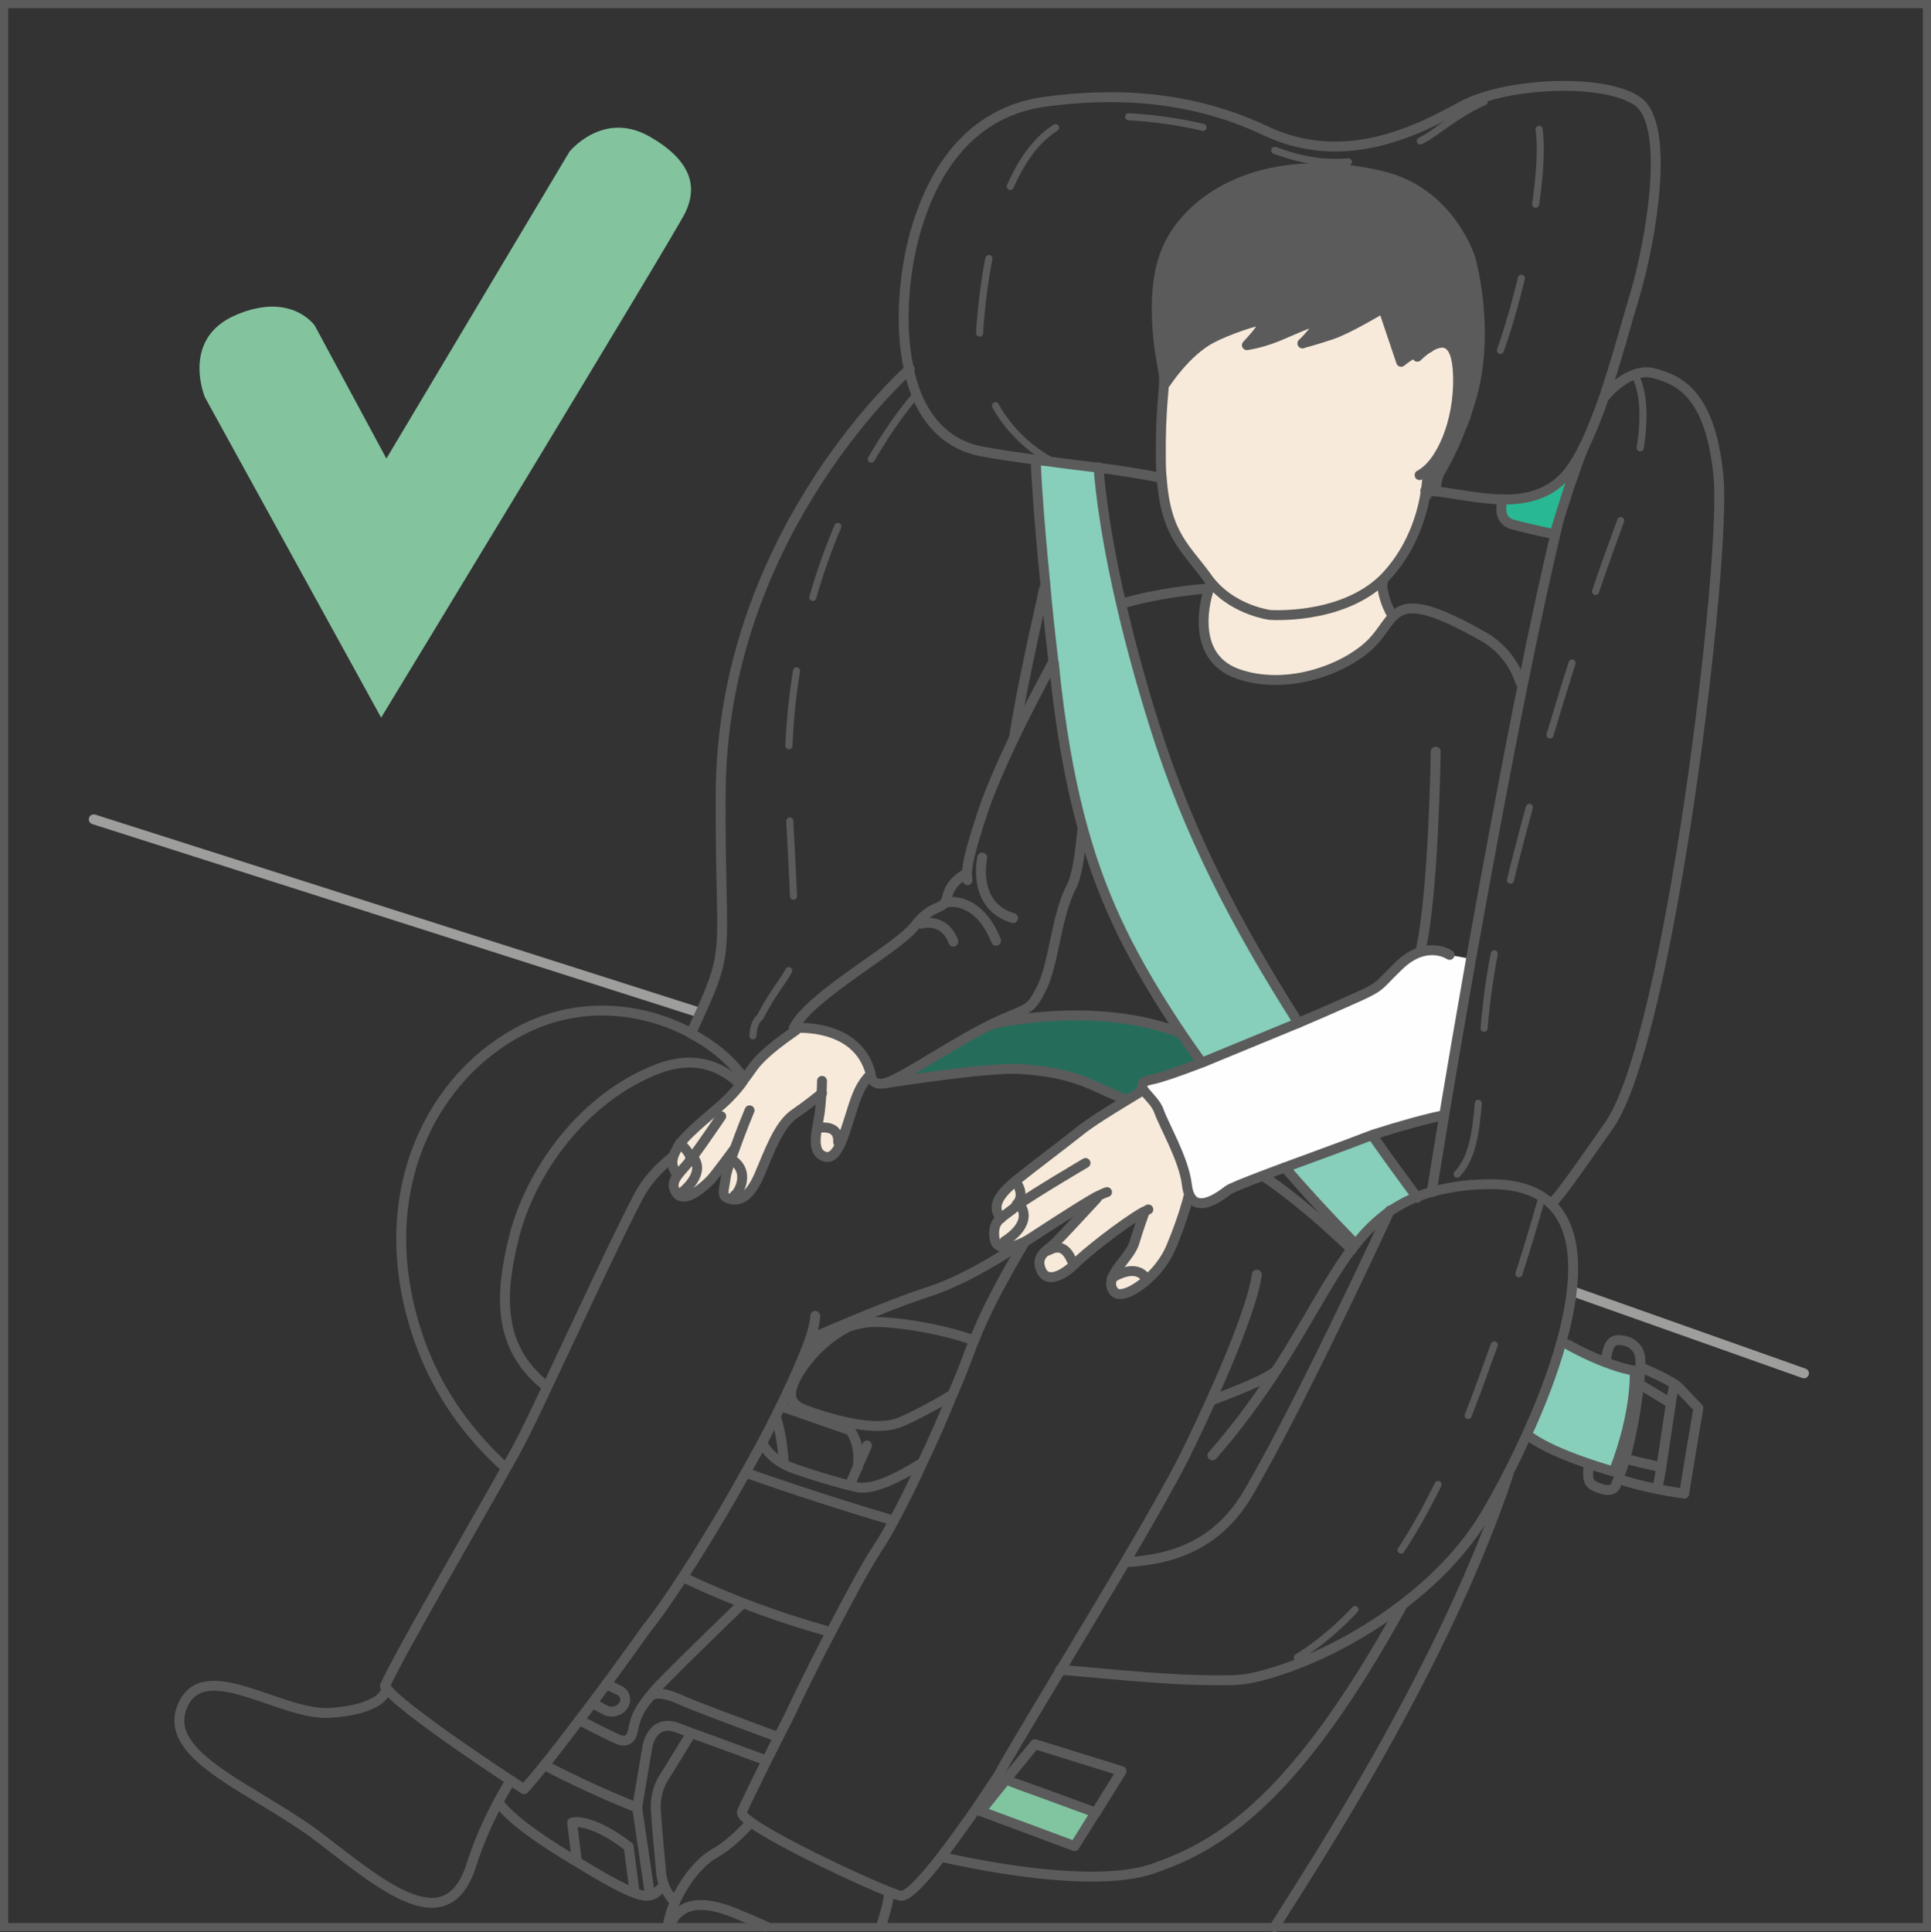 <?xml version="1.0" encoding="UTF-8"?>
<!DOCTYPE svg PUBLIC "-//W3C//DTD SVG 1.1//EN" "http://www.w3.org/Graphics/SVG/1.1/DTD/svg11.dtd">
<!-- Creator: CorelDRAW 2018 (64-Bit) -->
<svg xmlns="http://www.w3.org/2000/svg" xml:space="preserve" width="21.717mm" height="21.727mm" version="1.1" style="shape-rendering:geometricPrecision; text-rendering:geometricPrecision; image-rendering:optimizeQuality; fill-rule:evenodd; clip-rule:evenodd"
viewBox="0 0 354.86 355.02"
 xmlns:xlink="http://www.w3.org/1999/xlink">
 <rect x="0" y="0" width="354.86" height="355.02" fill="#333333" stroke="none"/>
 <defs>
  <style type="text/css">
   <![CDATA[
    .str3 {stroke:#5B5B5B;stroke-width:1.82;stroke-miterlimit:10}
    .str4 {stroke:#5B5B5B;stroke-width:1.51;stroke-miterlimit:4}
    .str0 {stroke:#9E9E9D;stroke-width:1.82;stroke-linecap:round;stroke-linejoin:round;stroke-miterlimit:10}
    .str1 {stroke:#5B5B5B;stroke-width:1.82;stroke-linecap:round;stroke-linejoin:round;stroke-miterlimit:10}
    .str2 {stroke:#5B5B5B;stroke-width:1.3;stroke-linecap:round;stroke-linejoin:round;stroke-miterlimit:10;stroke-dasharray:13.833 13.833}
    .fil7 {fill:none;fill-rule:nonzero}
    .fil2 {fill:#FEFEFE;fill-rule:nonzero}
    .fil4 {fill:#5B5B5B;fill-rule:nonzero}
    .fil3 {fill:#F7EADA;fill-rule:nonzero}
    .fil8 {fill:#83C39E;fill-rule:nonzero}
    .fil5 {fill:#80C4A0;fill-rule:nonzero}
    .fil0 {fill:#87CEBB;fill-rule:nonzero}
    .fil1 {fill:#28B893;fill-rule:nonzero}
    .fil6 {fill:#256C5B;fill-rule:nonzero}
   ]]>
  </style>
 </defs>
 <g id="Слой_x0020_1">
  <path class="fil0" d="M287.25 246.52c0.05,0.16 7.38,4.37 13.16,5.36 0,0 0.01,0.15 0.01,0.43l0 0.46c-0.02,2.29 -0.42,8.84 -3.86,17.62 0,0 -10.46,-2.86 -15.34,-6.35l-0.67 -0.31c2.55,-5.57 4.89,-11.55 6.45,-17.27l0.26 0.05z"/>
  <path class="fil1" d="M291.15 81.93c-2.03,5.04 -4.11,11.65 -4.99,14.67 -0.31,0.99 -0.47,1.56 -0.47,1.56 0,0 -4.37,-0.89 -7.64,-1.77 -3.02,-0.83 -2.03,-4.11 -1.82,-4.63 4.01,0.05 7.7,-0.78 10.77,-3.64 1.46,-1.35 2.86,-3.54 4.16,-6.19z"/>
  <path class="fil2" d="M225.66 218.74c-3.22,2.5 -5.88,3.33 -7.02,0.93 -0.26,-0.52 -0.42,-1.19 -0.52,-2.03 -0.57,-4.68 -4.16,-10.72 -5.15,-13.52 -0.52,-1.51 -2.13,-2.86 -2.81,-3.85 -0.52,-0.88 -0.42,-1.56 1.56,-1.93 1.56,-0.31 4.89,-1.45 8.95,-3.01l0.16 -0.05 17.79 -7.33c2.24,-0.94 4.32,-1.87 6.14,-2.66 10.15,-4.47 7.38,-3.12 12.38,-7.9 5.04,-4.84 9.26,-1.92 9.26,-1.92l3.95 0.73c-1.98,11.24 -3.69,21.23 -4.94,28.72 -3.12,0.62 -7.86,1.92 -12.9,3.53l-0.16 0.05 -4.94 1.87c-2.34,0.89 -6.97,2.55 -11.29,4.16 -1.35,0.52 -2.7,0.99 -3.9,1.46 -3.38,1.3 -6.04,2.34 -6.55,2.76z"/>
  <path class="fil3" d="M214.27 70.33c0,0 3.64,-5.67 8.32,-8.17 3.07,-1.61 8.53,-3.43 9.41,-3.27 1.3,0.21 -2.86,4.52 -2.86,4.52 0,0 2.39,-0.31 5.41,-1.51 2.81,-1.14 6.61,-2.96 7.44,-2.81 1.09,0.21 -1.87,3.22 -2.55,3.95 0.47,-0.1 2.55,-0.68 5.2,-1.56 3.07,-0.99 9.52,-4.89 9.52,-4.89l3.33 9.88c0,0 2.55,-2.18 4.94,-2.55 2.03,-1.35 4.89,-2.13 5.41,3.59 0.73,8.43 -2.44,16.69 -6.3,19.35l0.78 0c0,0 0,1.14 -0.31,3.27 -0.47,3.44 -2.08,10.04 -7.18,15.61 -0.31,0.36 -0.67,0.67 -1.04,1.04 -7.8,7.13 -20.44,6.19 -20.44,6.19 0,0 -6.09,-0.78 -10.3,-5.36 -0.42,-0.47 -0.83,-0.93 -1.19,-1.45 -3.8,-5.36 -7.65,-7.75 -8.38,-18.36 -0.1,-0.99 -0.16,-2.08 -0.16,-3.22 -0.1,-10.3 0.73,-12.75 0.57,-15.77 0.21,0.99 0.36,1.51 0.36,1.51z"/>
  <path class="fil0" d="M249.12 228.58c0,0 -5.78,-5.72 -13,-14.05 4.32,-1.61 8.95,-3.27 11.29,-4.16l4.94 -1.87 0.26 0.73c2.7,3.85 4.89,6.81 7.75,10.72 -1.87,0.73 -3.48,1.67 -5.04,2.7 -2.29,1.67 -4.32,3.64 -6.14,5.98l-0.05 -0.05z"/>
  <path class="fil4" d="M213.9 68.72c-0.83,-3.85 -2.5,-13.84 -0.05,-21.33 2.81,-8.57 12.62,-16.37 27.76,-16.51l0.99 0 0.75 0.02c3.27,0.05 6.81,0.52 10.56,1.41 12.64,2.96 16.33,15.24 16.33,15.24 0,0 3.75,13 0.16,25.54 -0.52,1.77 -1.04,3.38 -1.61,4.89l-0.05 0.05c-2.08,3.49 -3.23,6.3 -3.85,8.32 -0.89,1.67 -1.72,2.97 -2.29,3.85 -0.21,0 -0.37,-0.05 -0.58,-0.05 0.32,-2.13 0.32,-3.28 0.32,-3.28l-0.78 0c3.85,-2.65 7.02,-10.92 6.29,-19.35 -0.52,-5.72 -3.38,-4.94 -5.41,-3.58 -2.4,0.36 -4.95,2.55 -4.95,2.55l-3.33 -9.89c0,0 -6.45,3.9 -9.52,4.89 -2.65,0.88 -4.73,1.45 -5.2,1.56 0.67,-0.73 3.64,-3.74 2.55,-3.95 -0.83,-0.16 -4.63,1.66 -7.44,2.81 -3.02,1.19 -5.41,1.51 -5.41,1.51 0,0 4.16,-4.32 2.86,-4.53 -0.88,-0.16 -6.35,1.67 -9.41,3.28 -4.68,2.5 -8.32,8.17 -8.32,8.17 0,0 -0.16,-0.52 -0.36,-1.51l0 -0.1z"/>
  <path class="fil3" d="M227.32 123.76c-9.15,-3.33 -5.36,-14.83 -5.36,-14.83l-0.11 -0.78c0.42,-0.1 0.68,-0.1 0.73,-0.1l0.47 -0.42c4.21,4.58 10.3,5.36 10.3,5.36 0,0 12.64,0.93 20.44,-6.19l0.31 0.31c-0.26,0.36 0.11,2.86 1.41,5.41l0.84 0.42c-1.41,1.2 -2.29,3.12 -4.06,4.99 -4.69,4.95 -15.82,9.16 -24.97,5.83z"/>
  <path class="fil3" d="M204.43 234.77c0.57,-0.36 4.21,-2.55 6.09,0l0.31 0.36c-2.5,2.24 -5.15,3.33 -6.09,2.24 -0.67,-0.83 -0.67,-1.67 -0.31,-2.6z"/>
  <path class="fil0" d="M193.61 121.83c-0.62,-5.36 -1.15,-10.15 -1.51,-14.31l0 -0.05c-1.45,-14.72 -1.77,-22.26 -1.77,-22.99 0.73,0.1 1.46,0.21 2.13,0.26 3.23,0.47 6.4,0.83 9.42,1.19 0.1,1.1 0.62,9.73 4.16,25.02 1.45,6.35 3.43,13.84 6.14,22.42 6.08,19.51 14.93,36.47 26.42,54.57l-17.79 7.33 0 -0.05c-1.36,-1.87 -2.66,-3.75 -3.9,-5.56l0 -0.05c-0.16,-0.21 -0.31,-0.47 -0.47,-0.68 -8.01,-12.12 -13.58,-22.73 -17.37,-36.36 -2.08,-7.43 -3.7,-15.81 -4.89,-25.85 -0.21,-1.66 -0.36,-3.33 -0.52,-4.89l-0.05 0z"/>
  <path class="fil5" d="M197.46 339.22l-17.22 -6.4c0,-0.1 2.29,-2.91 4.63,-5.83l0.21 0.16c0.16,0 15.92,5.78 15.92,5.78l0.26 0.21 -3.8 6.09z"/>
  <path class="fil3" d="M183.94 223.79c0.62,-0.52 1.46,-1.04 2.39,-1.82 0.16,-0.1 0.36,-0.26 0.57,-0.47l-0.1 -0.16c1.77,-1.82 -0.1,-4.16 -0.1,-4.16l-0.1 -0.16c3.02,-2.44 9.21,-7.07 11.86,-9.21 1.82,-1.51 5.77,-3.95 8.53,-5.62 1.77,-1.09 3.07,-1.87 3.07,-1.87l0.1 -0.05c0.68,0.99 2.29,2.34 2.81,3.85 0.99,2.81 4.58,8.84 5.15,13.52 0.1,0.84 0.26,1.51 0.52,2.03l-0.21 0.1c0,0 -0.88,3.8 -3.22,9.42 -0.99,2.34 -2.66,4.42 -4.37,5.93l-0.32 -0.36c-1.87,-2.55 -5.51,-0.36 -6.08,0 0.73,-2.03 3.33,-4.21 4,-6.35 0.94,-3.12 1.82,-5.46 1.82,-5.46l-0.16 -0.26c-3.85,2.18 -10.98,7.85 -12.54,9.52 -1.76,1.77 -5.04,3.9 -6.24,1.14 -1.14,-2.7 1.15,-3.53 2.61,-4.99 1.45,-1.46 7.64,-8.17 7.64,-8.17l-0.16 -0.26c-3.8,2.13 -11.03,6.97 -12.38,7.8 -0.26,0.16 -0.52,0.31 -0.83,0.47 -0.36,0.16 -0.73,0.31 -1.1,0.47 -1.87,0.68 -4.16,0.94 -4.37,-1.3 -0.21,-1.87 0.27,-2.76 1.2,-3.59z"/>
  <path class="fil3" d="M186.33 221.97c-0.93,0.78 -1.77,1.3 -2.39,1.82 -1.61,-1.77 -0.62,-3.8 1.61,-5.83 0.26,-0.26 0.62,-0.57 1.04,-0.93l0.1 0.16c0,0 1.87,2.34 0.1,4.16l0.1 0.16c-0.21,0.21 -0.42,0.36 -0.57,0.47z"/>
  <path class="fil6" d="M187.53 196.43c-5.88,-0.36 -22.52,2.29 -25.13,2.65 0.21,-0.05 0.47,-0.1 0.73,-0.21 3.27,-1.14 12.48,-7.49 19.09,-10.67 0,0 18.46,-4.52 34.59,1.51l0.1 -0.05c1.25,1.82 2.55,3.69 3.9,5.56l0 0.05 -0.16 0.05c-4.05,1.56 -7.38,2.71 -8.95,3.02 -1.98,0.36 -2.08,1.04 -1.56,1.93l-0.1 0.05c0,0 -1.3,0.78 -3.07,1.87l-0.1 -0.16c-6.35,-2.45 -8.69,-4.89 -19.35,-5.62z"/>
  <path class="fil3" d="M150.75 207.2c0.21,0 3.49,-0.52 3.28,2.7l0.52 0.05c-0.94,2.13 -1.98,3.12 -3.33,2.44 -1.61,-0.78 -1.45,-3.07 -1.04,-5.3l0.57 0.1z"/>
  <path class="fil3" d="M124.27 219.16c-0.78,-1.15 -0.52,-2.13 0.26,-3.17 0.62,-0.89 1.61,-1.82 2.5,-3.02l-0.21 -0.16c0.21,-0.73 -1.45,-2.39 -1.82,-2.7 1.72,-2.34 6.71,-6.19 8.58,-8.01 1.04,-1.04 1.77,-1.87 2.55,-2.86 0.21,-0.31 0.47,-0.63 0.67,-0.99 0.47,-0.62 1.04,-1.4 1.67,-2.29 0.26,-0.31 0.52,-0.67 0.83,-0.99 2.44,-2.71 6.81,-5.52 6.97,-5.67l0 -0.42c2.13,-0.1 11.45,0 13.68,8.27 0,0 0,0.36 0.1,0.73l-0.63 0.1c-1.71,2.08 -2.18,3.8 -3.58,8.27 -0.47,1.46 -0.89,2.7 -1.3,3.69l-0.52 -0.05c0.21,-3.23 -3.07,-2.71 -3.28,-2.71l-0.57 -0.1c0.1,-0.57 0.21,-1.14 0.31,-1.71 0.26,-1.35 0.36,-3.07 0.47,-4.42 -0.47,0.36 -2.5,2.02 -4.99,3.74 -2.86,1.98 -4.58,6.81 -6.5,11.34 -1.98,4.47 -3.95,4.68 -5.52,4.21 -1.5,-0.47 -0.93,-1.35 -0.57,-4 0.16,-1.04 0.84,-3.02 1.61,-5.1l-0.05 0c0,0 -3.38,4.63 -4.32,5.62 -0.88,0.93 -4.78,4.68 -6.35,2.39z"/>
  <path class="fil3" d="M123.75 212.5c0.16,-0.52 0.47,-1.09 0.83,-1.77 0.1,-0.21 0.26,-0.42 0.42,-0.62 0.36,0.31 2.03,1.98 1.82,2.7l0.21 0.16c-0.89,1.2 -1.87,2.13 -2.5,3.02l-0.05 -0.05c-0.93,-1.41 -1.09,-2.29 -0.73,-3.43z"/>
  <line class="fil7 str0" x1="289.12" y1="237.32" x2="331.52" y2= "252.35" />
  <line class="fil7 str0" x1="17.23" y1="150.55" x2="128.44" y2= "186.03" />
  <path class="fil7 str1" d="M167.19 67.84c0,0 -0.05,0.05 -0.16,0.1 -2.34,2.08 -34.38,31.84 -34.59,77.82 -0.16,31.32 2.29,27.36 -5.05,43.23"/>
  <path class="fil7 str1" d="M194.81 306.81l0.1 0c17.58,1.61 22.94,2.03 31.37,1.92 1.87,0 4.32,-0.42 7.07,-1.25 6.86,-1.98 15.92,-6.19 24.03,-12.38 6.19,-4.64 11.81,-10.35 15.71,-16.96 2.35,-4.01 5,-9 7.44,-14.41 2.55,-5.57 4.89,-11.55 6.45,-17.27 2.91,-10.51 3.33,-20.24 -1.98,-25.28 -0.47,-0.42 -0.93,-0.78 -1.41,-1.14 -2.39,-1.61 -5.67,-2.5 -10.04,-2.45 -3.07,0.05 -5.77,0.32 -8.22,0.89 -0.73,0.1 -1.41,0.31 -2.08,0.52 -1.04,0.26 -2.03,0.57 -2.91,0.94 -1.87,0.73 -3.49,1.66 -5.05,2.7 -2.29,1.67 -4.32,3.64 -6.14,5.98 -0.26,0.31 -0.52,0.62 -0.78,0.93 -4.42,5.88 -8.17,13.63 -14,22.53 -3.12,4.78 -6.81,9.93 -11.55,15.34"/>
  <path class="fil7 str1" d="M125.94 290.01c2.96,1.41 6.5,2.96 10.51,4.52 4.68,1.82 10.04,3.64 15.86,5.26"/>
  <path class="fil7 str1" d="M136.71 198.15c-0.16,-0.26 -0.36,-0.47 -0.52,-0.73 -2.13,-2.81 -5.36,-5.52 -9.26,-7.55l0 -0.05c-8.64,-4.63 -20.75,-6.35 -32.15,0.05 -16.54,9.26 -26.63,31.01 -17.74,56.34 3.49,9.94 9.32,17.54 15.77,23.41"/>
  <path class="fil7 str1" d="M206.83 287.04c9.31,-0.42 17.22,-3.64 22.52,-12.64 9.42,-16.02 24.61,-48.85 25.96,-51.76 0.05,-0.16 0.1,-0.21 0.1,-0.21"/>
  <path class="fil7 str1" d="M137.02 270.61c9,3.17 18.52,6.24 27,8.74"/>
  <path class="fil7 str1" d="M135.67 198.92c-3.22,-2.96 -7.96,-5.04 -14.57,-2.6 -14.09,5.3 -23.77,19.25 -26.68,31.16 -2.6,10.46 -2.97,19.98 5.67,27"/>
  <path class="fil7 str1" d="M263.16 218.69c0,0 0.83,-5.25 2.24,-13.78 1.25,-7.5 2.96,-17.48 4.94,-28.72 2.81,-15.71 6.14,-33.76 9.57,-50.71 2.08,-10.3 4.21,-20.19 6.3,-28.87"/>
  <path class="fil7 str1" d="M294.95 72.83c0,0 2.34,-2.96 5.41,-4.01 1.09,-0.42 2.29,-0.57 3.48,-0.26 4.58,1.2 10.46,3.59 11.97,18.94 1.5,15.4 -9,103.26 -20.03,119.17 -8.84,12.75 -10.14,14.05 -10.3,14.05 -0.05,0 0,-0.1 0,-0.1"/>
  <path class="fil7 str1" d="M192.11 107.53c-0.26,0.78 -0.47,1.56 -0.62,2.44 -4.16,18.21 -5.15,25.65 -5.15,25.65"/>
  <path class="fil7 str1" d="M261.92 90.15l0.1 0c0.21,0 0.36,0.05 0.57,0.05 0.68,0.05 1.3,0.1 1.98,0.16 4.01,0.57 7.96,1.35 11.66,1.41 4.01,0.05 7.7,-0.78 10.77,-3.64 1.45,-1.35 2.86,-3.54 4.16,-6.19 1.3,-2.7 2.55,-5.88 3.69,-9.16 2.24,-6.66 4.16,-13.84 5.57,-18.52 2.81,-9.26 6.81,-31.36 0.47,-35.68 -5.1,-3.49 -17.89,-3.54 -26.79,-1.15 -2.08,0.57 -3.95,1.25 -5.46,2.08 -7.91,4.32 -21.38,11.44 -36.05,4.53 -14.67,-6.97 -29.23,-6.87 -40.47,-5.36 -11.23,1.5 -19.29,9.15 -23.51,22.63 -2.29,7.23 -3.54,17.9 -1.56,26.64 0.36,1.66 0.83,3.27 1.45,4.78 2.19,5.2 5.98,9.15 12.07,10.25 3.12,0.57 6.45,1.04 9.78,1.5 0.73,0.1 1.45,0.21 2.13,0.26 3.22,0.47 6.4,0.83 9.41,1.2 4.32,0.57 8.27,1.2 11.55,1.87"/>
  <path class="fil7 str1" d="M180.51 157.57c0,0 -2.03,8.84 5.67,11.13"/>
  <path class="fil7 str1" d="M169.32 268.89c-4.58,2.86 -9.1,4.99 -11.86,4.37 -6.34,-1.46 -12.32,-3.7 -12.32,-3.7 0,0 -3.38,-1.3 -4.95,-4.21"/>
  <path class="fil7 str1" d="M148.05 248.6c2.34,-2.13 4.78,-3.69 7.38,-4.63 2.03,-0.78 4.16,-1.15 6.29,-1.04 5.26,0.21 12.43,1.61 17.01,3.28"/>
  <path class="fil7 str1" d="M155.48 244.02c-0.21,0.16 -4.73,2.29 -8.27,7.6 -3.54,5.35 -1.3,6.76 1.1,7.59 2.44,0.83 12.12,4.37 17.32,2.03 2.08,-0.88 5.77,-2.76 9.15,-4.84"/>
  <polyline class="fil7 str1" points="156.53,272.06 157.62,269.51 159.33,265.61 "/>
  <path class="fil7 str1" d="M143.78 258.49c2.6,0.93 12.43,4.32 12.43,4.32 0,0 2.03,2.39 1.4,6.71l0 0.16"/>
  <path class="fil7 str1" d="M143.99 268.06c-0.05,-0.36 -0.31,-4.42 -1.35,-7.49"/>
  <path class="fil7 str1" d="M91.55 331.16c2.18,2.81 6.04,5.83 13.47,10.35 0.26,0.16 0.47,0.31 0.73,0.42 5.3,3.28 8.53,4.99 10.67,5.83 1.4,0.57 2.34,0.67 3.01,0.52 0.93,-0.16 1.46,-0.83 2.29,-1.51"/>
  <path class="fil7 str1" d="M105.96 341.61l-0.83 -6.71c0,0 3.17,-1.09 10.4,4.42l1.04 8.07"/>
  <path class="fil7 str1" d="M119.38 347.75l-2.29 -15.6c0,0 -8.22,-3.17 -17.01,-7.8"/>
  <path class="fil7 str1" d="M234.22 354.11l0.33 -0.53c7.28,-11.55 31.05,-47.8 42.65,-82.66"/>
  <path class="fil7 str1" d="M117.09 332.15l1.87 -11.13c0,0 0.78,-5.21 5.41,-3.59 0.58,0.21 1.46,0.52 2.6,0.99 3.27,1.14 8.58,3.12 13.78,5.04"/>
  <path class="fil7 str1" d="M126.87 318.72c-0.1,0.21 -4.68,7.6 -4.73,7.7 -0.1,0.1 -1.87,2.55 -1.61,6.4 0.26,3.79 0.93,10.82 0.93,10.82 0,0 0,1.25 0.63,2.96 0.36,0.83 0.99,1.92 1.93,2.96"/>
  <path class="fil7 str1" d="M119.44 311.7c0.57,-0.78 1.35,-1.67 2.34,-2.65 4.58,-4.68 14.57,-14.31 14.57,-14.31"/>
  <path class="fil7 str1" d="M106.54 316.07c3.9,2.13 6.71,3.38 6.71,3.38 0,0 2.39,1.45 3.02,-1.25 0.42,-2.03 0.73,-3.54 2.91,-6.19"/>
  <path class="fil7 str1" d="M173.02 341.2c5.77,1.3 15.4,3.17 24.29,3.54 5.52,0.26 10.72,-0.05 14.62,-1.41 13.21,-4.47 26.74,-13.89 45.62,-48.06"/>
  <path class="fil7 str1" d="M119.12 312.12c0,0 0,-0.05 0.05,-0.1 0.05,-0.1 0.16,-0.21 0.26,-0.31 0.57,-0.52 2.03,-0.99 5.52,0.57 2.34,1.09 10.19,4.01 18.1,6.92"/>
  <path class="fil7 str1" d="M111.42 309.46l2.5 1.2c1.04,0.57 1.3,1.82 0.57,2.81 -0.47,0.67 -1.3,1.04 -2.08,1.04 -0.36,0 -0.78,-0.05 -1.09,-0.26l-2.5 -1.3"/>
  <path class="fil7 str1" d="M180.25 332.82c0,-0.1 2.29,-2.91 4.63,-5.83 2.6,-3.17 5.31,-6.5 5.31,-6.5l15.92 4.95 -4.78 7.69 -0.05 0 -3.8 6.09 -17.22 -6.4z"/>
  <path class="fil7 str1" d="M185.08 327.15c0.16,0 15.92,5.78 15.92,5.78"/>
  <path class="fil7 str1" d="M287.25 246.52c0.05,0.16 7.38,4.37 13.16,5.36 0,0 0.47,7.49 -3.85,18.52 0,0 -10.46,-2.86 -15.34,-6.35"/>
  <path class="fil7 str1" d="M295.16 250.01c0,-0.21 0.16,-3.64 1.98,-3.75 1.82,-0.16 4.27,0.84 4.32,3.7 0,0.36 0,0.83 -0.05,1.41 0,0.83 -0.1,1.87 -0.21,3.07 -0.42,3.64 -1.2,8.79 -2.55,13.63 -0.37,1.25 -0.78,2.5 -1.25,3.64 -0.1,0.36 -0.26,0.73 -0.42,1.1 0,0 -0.26,1.5 -2.65,0.78 -2.4,-0.78 -2.66,-1.25 -2.4,-4.21"/>
  <path class="fil7 str1" d="M301.81 251.36c0,0 4.06,1.72 5.98,3.01 0.31,0.21 0.57,0.42 0.73,0.58 1.2,1.25 3.59,3.79 3.59,3.79 0,0 -2.44,14.41 -2.6,15.71 0,0 -2.08,-0.26 -4.95,-0.84 -2.03,-0.42 -4.52,-0.99 -6.81,-1.76"/>
  <polyline class="fil7 str1" points="298.8,268.11 305.3,269.62 307.07,257.81 307.02,257.81 301.5,254.48 "/>
  <polyline class="fil7 str1" points="307.64,254.64 307.02,257.81 306.97,258.18 "/>
  <line class="fil7 str1" x1="305.3" y1="269.62" x2="304.62" y2= "273.42" />
  <path class="fil7 str2" d="M268.73 78.03c-2.08,3.49 -3.23,6.3 -3.85,8.32 -0.73,2.29 -0.78,3.54 -0.78,3.54"/>
  <path class="fil7 str2" d="M192.52 84.28c0,0 -13.58,-6.97 -12.49,-23.36 1.09,-16.44 5.98,-38.96 20.6,-39.53 14.67,-0.52 25.96,3.33 30.69,5.15 3.75,1.41 7.44,2.86 12.07,3.23 1.25,0.05 2.55,0.1 3.95,0 0,0 9.67,-0.52 16.8,-5.83 3.23,-2.34 6.87,-4.73 10.09,-5.83 3.9,-1.25 7.23,-0.52 8.43,4.68 2.18,9.47 -4.94,42.14 -11.7,51.82 -0.83,1.19 -1.56,2.34 -2.18,3.38"/>
  <path class="fil7 str2" d="M167.97 72.99c0,0 -25.39,28.3 -22.94,75.74 1.82,35.74 1.72,24.71 -5.36,38.18 0,0 -2.5,1.61 -0.57,7.91"/>
  <path class="fil7 str2" d="M283.14 220.82c0,0 -4.47,15.86 -8.63,26.58 -4.11,10.77 -15.34,48.38 -41.15,59.82"/>
  <path class="fil7 str2" d="M300.31 68.77l0.05 0.05c0.47,0.67 4.68,7.55 -3.01,28.19 -8.17,21.9 -21.54,65.75 -24.04,86.35 -2.44,20.55 -0.31,30.01 -8.11,34.38"/>
  <path class="fil7 str1" d="M276.22 91.71l0 0.05c-0.21,0.52 -1.2,3.8 1.82,4.63 3.27,0.89 7.64,1.77 7.64,1.77 0,0 0.16,-0.57 0.47,-1.56 0.88,-3.01 2.96,-9.62 4.99,-14.67"/>
  <path class="fil7 str1" d="M236.11 214.53c7.23,8.32 13,14.05 13,14.05"/>
  <path class="fil7 str1" d="M190.34 84.43l0 0.05c0,0.73 0.31,8.27 1.77,22.99l0 0.05c0.36,4.16 0.88,8.95 1.51,14.3l0.05 0c0.16,1.56 0.31,3.23 0.52,4.89 1.19,10.04 2.81,18.41 4.89,25.85 3.8,13.63 9.36,24.24 17.37,36.36 0.16,0.21 0.31,0.47 0.47,0.67l0 0.05c1.25,1.82 2.55,3.7 3.9,5.57"/>
  <path class="fil7 str1" d="M252.6 209.22c2.7,3.85 4.89,6.81 7.75,10.72 0,0.05 0.05,0.1 0.1,0.16"/>
  <path class="fil7 str1" d="M201.83 85.84c0,0 0,0.05 0.05,0.1 0.1,1.09 0.62,9.73 4.16,25.02 1.46,6.35 3.44,13.84 6.14,22.42 6.09,19.51 14.93,36.46 26.43,54.57"/>
  <path class="fil7 str1" d="M162.4 199.08c2.6,-0.36 19.25,-3.01 25.13,-2.65 10.67,0.73 13,3.17 19.35,5.61"/>
  <path class="fil7 str1" d="M182.22 188.21c0,0 18.47,-4.52 34.59,1.51"/>
  <path class="fil7 str1" d="M232.26 216.2c0,0 5.98,3.69 16.13,13.37l0.05 0.05"/>
  <path class="fil7 str1" d="M149.81 241.79c0,0.93 -0.31,2.29 -0.88,4 -0.26,0.88 -0.63,1.77 -1.04,2.81 -1.77,4.42 -4.58,10.35 -7.91,16.65 -0.99,1.77 -1.97,3.59 -2.96,5.35 -3.69,6.66 -7.75,13.37 -11.49,19.14 -2.44,3.75 -4.79,7.13 -6.87,9.73 0,0 -3.17,4.47 -7.23,9.99 -0.83,1.09 -1.72,2.29 -2.6,3.48 -0.73,0.99 -1.51,2.03 -2.34,3.07 -2.24,2.96 -4.47,5.93 -6.45,8.32 -1.46,1.82 -2.75,3.38 -3.75,4.43 0,0 -23.31,-15.09 -25.54,-18.94"/>
  <path class="fil7 str1" d="M123.7 212.5c-2.7,2.13 -4.94,4.58 -6.4,7.38 -4.16,8.01 -11.29,23.46 -16.7,34.86 -2.03,4.37 -3.85,8.11 -5.15,10.61 -0.47,0.88 -1.3,2.44 -2.44,4.42 -6.04,10.82 -20.03,34.85 -22.27,40.05"/>
  <path class="fil7 str1" d="M149.14 245.9c0,0 14.1,-6.19 21.48,-8.53 7.44,-2.39 15.55,-7.91 16.54,-8.58 0.05,-0.05 0.1,-0.05 0.1,-0.05"/>
  <path class="fil7 str1" d="M188.26 228.32c-3.85,6.5 -7.12,12.54 -9.26,18 -0.26,0.58 -0.47,1.15 -0.68,1.72 -0.78,2.13 -1.92,5.1 -3.38,8.43 -1.56,3.85 -3.49,8.27 -5.52,12.49 -1.72,3.8 -3.53,7.44 -5.2,10.51 -1.09,2.03 -2.13,3.8 -3.07,5.2 -1.87,2.81 -5.25,9.1 -8.48,15.29 -3.22,6.14 -6.18,12.23 -7.38,14.83 0,0 -0.93,1.87 -2.24,4.42 -0.67,1.3 -1.41,2.81 -2.18,4.32 -2.03,4.11 -4.11,8.32 -4.52,9.42 -0.89,2.24 25.91,14.67 29.13,15.4 1.25,0.26 4.27,-3.02 7.49,-7.18 2.24,-2.92 4.58,-6.19 6.5,-8.95 2.34,-3.48 4.06,-6.08 4.06,-6.08 1.09,-2.18 5.77,-9.94 11.39,-19.3 3.8,-6.29 8.01,-13.32 11.86,-19.82 4.42,-7.49 8.32,-14.35 10.61,-18.83 1.82,-3.64 3.58,-7.34 5.15,-10.87 4.63,-10.09 7.91,-19.04 8.43,-23.1"/>
  <path class="fil7 str1" d="M222.64 257.34c0.42,-0.26 9.26,-3.33 11.65,-5.3"/>
  <path class="fil7 str1" d="M213.9 68.82c0.16,3.01 -0.67,5.47 -0.57,15.76 0,1.15 0.05,2.24 0.16,3.23 0.73,10.61 4.58,13 8.38,18.36 0.36,0.52 0.78,0.99 1.19,1.46 4.21,4.58 10.3,5.36 10.3,5.36 0,0 12.64,0.93 20.45,-6.19 0.36,-0.36 0.73,-0.68 1.04,-1.04 5.1,-5.56 6.71,-12.17 7.18,-15.6 0.32,-2.13 0.32,-3.28 0.32,-3.28"/>
  <path class="fil7 str1" d="M213.43 65.65c0.26,1.25 0.42,2.18 0.47,3.07"/>
  <path class="fil7 str1" d="M268.73 78.03c-1.25,3.44 -2.65,6.19 -3.85,8.32 -0.88,1.67 -1.72,2.96 -2.29,3.85 -0.16,0.36 -0.36,0.67 -0.47,0.88"/>
  <line class="fil7 str2" x1="268.78" y1="77.98" x2="268.73" y2= "78.03" />
  <path class="fil7 str1" d="M239.44 63.05c0.67,-0.73 3.64,-3.75 2.55,-3.95 -0.83,-0.16 -4.63,1.67 -7.44,2.81 -3.02,1.2 -5.41,1.51 -5.41,1.51 0,0 4.16,-4.32 2.86,-4.52 -0.89,-0.16 -6.35,1.67 -9.42,3.28 -4.68,2.5 -8.32,8.16 -8.32,8.16 0,0 -0.16,-0.52 -0.36,-1.5l0 -0.1c-0.83,-3.85 -2.5,-13.84 -0.05,-21.33 2.91,-8.89 13.37,-16.96 29.5,-16.49 3.27,0.05 6.81,0.52 10.56,1.41 12.64,2.96 16.33,15.24 16.33,15.24 0,0 3.75,13 0.16,25.54 -0.52,1.76 -1.04,3.38 -1.61,4.89"/>
  <path class="fil7 str1" d="M262.59 63.88c-0.05,0 -0.1,0 -0.16,0.05 -2.39,0.36 -4.94,2.55 -4.94,2.55l-3.33 -9.88c0,0 -6.45,3.9 -9.52,4.89 -2.66,0.88 -4.74,1.46 -5.2,1.56 -0.05,0.05 -0.1,0.05 -0.1,0.05"/>
  <path class="fil7 str1" d="M260.46 65.55c0,0 0.83,-0.88 1.98,-1.61 2.03,-1.35 4.89,-2.13 5.41,3.59 0.73,8.43 -2.44,16.7 -6.29,19.35 -0.21,0.16 -0.47,0.31 -0.68,0.42"/>
  <path class="fil7 str1" d="M193.41 121.88c-2.18,4.01 -4.73,8.89 -7.07,13.73 -2.29,4.79 -4.32,9.47 -5.57,13.11 -2.44,7.29 -3.07,10.15 -3.07,11.86 0,0.42 0.05,0.78 0.1,1.15"/>
  <path class="fil7 str1" d="M222.59 108.05c-0.05,0 -0.31,0 -0.73,0.1 -2.24,0.16 -9.26,0.88 -15.45,2.7"/>
  <path class="fil7 str1" d="M177.39 160.59c-0.42,0.31 -2.7,1.46 -3.33,4.21 -0.62,2.76 -2.55,0.93 -5.87,5.25 -3.33,4.32 -19.14,12.69 -22.32,18.83l0.42 0c2.13,-0.1 11.44,0 13.68,8.27 0,0 0,0.36 0.1,0.73 0.21,0.63 0.67,1.35 1.98,1.25 0.1,0 0.26,-0.05 0.36,-0.05 0.21,-0.05 0.47,-0.1 0.73,-0.21 3.28,-1.15 12.49,-7.49 19.09,-10.66 6.66,-3.23 6.87,-2.03 9.16,-6.56 2.29,-4.52 2.7,-13.37 5.46,-18.62 1.04,-1.98 1.61,-5.83 2.03,-10.4"/>
  <path class="fil7 str1" d="M174.16 165.79c0,0 5.57,-1.2 8.89,7.07"/>
  <path class="fil7 str1" d="M169.22 169.74c0,0 4.21,-1.35 5.98,3.28"/>
  <path class="fil7 str1" d="M146.28 189.3c-0.16,0.16 -4.52,2.96 -6.97,5.67 -0.31,0.31 -0.58,0.67 -0.84,0.99 -0.62,0.89 -1.19,1.67 -1.66,2.29 -0.21,0.36 -0.47,0.67 -0.68,0.99 -0.78,0.99 -1.5,1.82 -2.55,2.86 -1.87,1.82 -6.87,5.67 -8.58,8.01 -0.16,0.21 -0.31,0.42 -0.42,0.62 -0.36,0.67 -0.67,1.25 -0.83,1.77 -0.37,1.14 -0.21,2.03 0.73,3.43"/>
  <path class="fil7 str1" d="M132.54 205.11c0,0 -3.17,4.68 -5.2,7.44 -0.1,0.16 -0.21,0.32 -0.32,0.42 -0.88,1.19 -1.87,2.13 -2.5,3.01 -0.78,1.04 -1.04,2.03 -0.26,3.18 1.56,2.29 5.46,-1.46 6.35,-2.4 0.94,-0.99 4.32,-5.61 4.32,-5.61"/>
  <path class="fil7 str1" d="M137.75 204.02c-0.05,0.1 -1.56,3.75 -2.75,7.12 -0.78,2.08 -1.46,4.06 -1.61,5.1 -0.36,2.65 -0.93,3.53 0.57,4.01 1.56,0.47 3.54,0.26 5.52,-4.21 1.93,-4.53 3.64,-9.37 6.5,-11.34 2.5,-1.71 4.52,-3.38 4.99,-3.74 0.05,-0.05 0.1,-0.1 0.1,-0.1"/>
  <path class="fil7 str1" d="M151.06 198.61c0,0.05 0,1.04 -0.1,2.34 -0.1,1.35 -0.21,3.07 -0.47,4.42 -0.1,0.57 -0.21,1.15 -0.31,1.72 -0.42,2.24 -0.58,4.53 1.04,5.3 1.35,0.68 2.39,-0.31 3.33,-2.44 0.42,-0.99 0.83,-2.24 1.3,-3.69 1.41,-4.48 1.87,-6.19 3.59,-8.27"/>
  <path class="fil7 str1" d="M134.99 219.63c0.21,0.21 3.22,-3.85 -0.26,-6.4"/>
  <path class="fil7 str1" d="M125.42 219c0,0 4.01,-3.07 2.24,-5.98"/>
  <path class="fil7 str1" d="M124.95 210.06l0.05 0.05c0.36,0.31 2.03,1.98 1.82,2.7"/>
  <path class="fil7 str1" d="M150.75 207.2c0.21,0 3.49,-0.52 3.28,2.7"/>
  <path class="fil7 str1" d="M221.97 108.93c0,0 -3.8,11.49 5.35,14.83 9.16,3.33 20.29,-0.89 24.97,-5.83 1.77,-1.87 2.65,-3.8 4.06,-4.99 2.29,-1.98 5.93,-1.92 16.85,4.37 3.38,2.24 5.25,5.04 6.19,8.06"/>
  <path class="fil7 str1" d="M254.11 107.11c-0.26,0.36 0.1,2.86 1.41,5.41"/>
  <path class="fil7 str1" d="M263.84 138.11c0,0 -0.36,26.32 -2.81,36.67"/>
  <path class="fil7 str1" d="M266.39 175.46c0,0 -4.21,-2.91 -9.26,1.93 -5,4.78 -2.24,3.43 -12.38,7.91 -1.82,0.78 -3.9,1.71 -6.14,2.65l-17.79 7.33 -0.16 0.05c-4.06,1.56 -7.39,2.71 -8.95,3.02 -1.98,0.36 -2.08,1.04 -1.56,1.92 0.67,0.99 2.29,2.34 2.81,3.84 0.99,2.81 4.58,8.84 5.15,13.53 0.1,0.83 0.26,1.5 0.52,2.03 1.14,2.39 3.8,1.56 7.02,-0.94 0.52,-0.42 3.18,-1.46 6.55,-2.75 1.2,-0.47 2.55,-0.94 3.9,-1.46 4.32,-1.61 8.95,-3.27 11.29,-4.16l4.94 -1.87 0.16 -0.05c5.04,-1.61 9.78,-2.91 12.9,-3.53"/>
  <path class="fil7 str1" d="M210.05 200.33c0,0 -1.3,0.78 -3.07,1.87 -2.76,1.67 -6.71,4.11 -8.53,5.61 -2.66,2.13 -8.85,6.77 -11.86,9.21 -0.42,0.36 -0.78,0.67 -1.04,0.93 -2.24,2.03 -3.23,4.06 -1.61,5.83l0.05 0.05"/>
  <path class="fil7 str1" d="M199.49 213.7c0,0 -9.47,5.57 -12.59,7.81 -0.21,0.21 -0.42,0.36 -0.57,0.47 -0.94,0.78 -1.77,1.3 -2.39,1.82 -0.94,0.83 -1.41,1.71 -1.2,3.59 0.21,2.24 2.5,1.98 4.37,1.3 0.36,-0.16 0.73,-0.31 1.09,-0.47 0.31,-0.16 0.57,-0.31 0.83,-0.47 1.35,-0.84 8.58,-5.67 12.38,-7.81 0.93,-0.47 1.61,-0.78 2.03,-0.89"/>
  <path class="fil7 str1" d="M201.57 220.2c0,0 -6.19,6.71 -7.65,8.17 -1.45,1.45 -3.74,2.29 -2.6,4.99 1.2,2.75 4.47,0.62 6.24,-1.14 1.56,-1.67 8.69,-7.34 12.54,-9.52 0.36,-0.16 0.67,-0.31 0.93,-0.47"/>
  <path class="fil7 str1" d="M218.43 219.78c0,0 -0.88,3.8 -3.23,9.41 -0.99,2.34 -2.65,4.42 -4.37,5.93 -2.5,2.24 -5.15,3.33 -6.08,2.24 -0.68,-0.83 -0.68,-1.67 -0.32,-2.6 0.73,-2.03 3.33,-4.21 4.01,-6.35 0.94,-3.12 1.82,-5.47 1.82,-5.47"/>
  <path class="fil7 str1" d="M204.33 234.82c0,0 0.05,0 0.1,-0.05 0.57,-0.36 4.21,-2.55 6.09,0"/>
  <path class="fil7 str1" d="M192.52 229.82c0.36,-0.05 2.81,-2.08 4.42,1.77"/>
  <path class="fil7 str1" d="M184.56 228.11c0.31,-0.21 4.94,-2.91 3.17,-6.3"/>
  <path class="fil7 str1" d="M186.7 217.18c0,0 1.87,2.34 0.1,4.16"/>
  <path class="fil8" d="M71.01 84.25l33.64 -56.38c0,0 6.17,-7.67 14.74,-2.77 9,5.14 8.21,10.41 6.58,13.9 -1.62,3.5 -55.93,92.86 -55.93,92.86l-32.38 -58.86c0,0 -4.53,-10.75 5.68,-15.12 10.21,-4.37 14.51,1.96 14.51,1.96l13.16 24.42z"/>
  <path class="fil7 str1" d="M70.74 311.02c0,0 -1.06,3.13 -10.08,3.72 -9.02,0.59 -23.26,-10.61 -27.16,-1.2 -3.89,9.4 13.83,15.32 25.52,24.35 11.69,9.02 23.2,18.69 27.63,4.72 2.66,-8.42 7.18,-15.43 7.18,-15.43"/>
  <path class="fil7 str3" d="M137.98 334.81c0,0 -3.15,3.78 -6.65,5.73 -3.5,1.95 -7.17,7.29 -8.34,11.96 -0.13,0.5 -0.21,1.04 -0.26,1.61m39.16 0c0.67,-2.29 1.45,-4.59 1.51,-6.75"/>
  <path class="fil7 str3" d="M123.05 354.11c0.84,-2.66 3.51,-6.05 11.94,-2.61 2.13,0.87 4.16,1.74 6.09,2.61"/>
  <polygon class="fil7 str4" points="0.75,354.11 354.11,354.11 354.11,0.75 0.75,0.75 "/>
 </g>
</svg>
